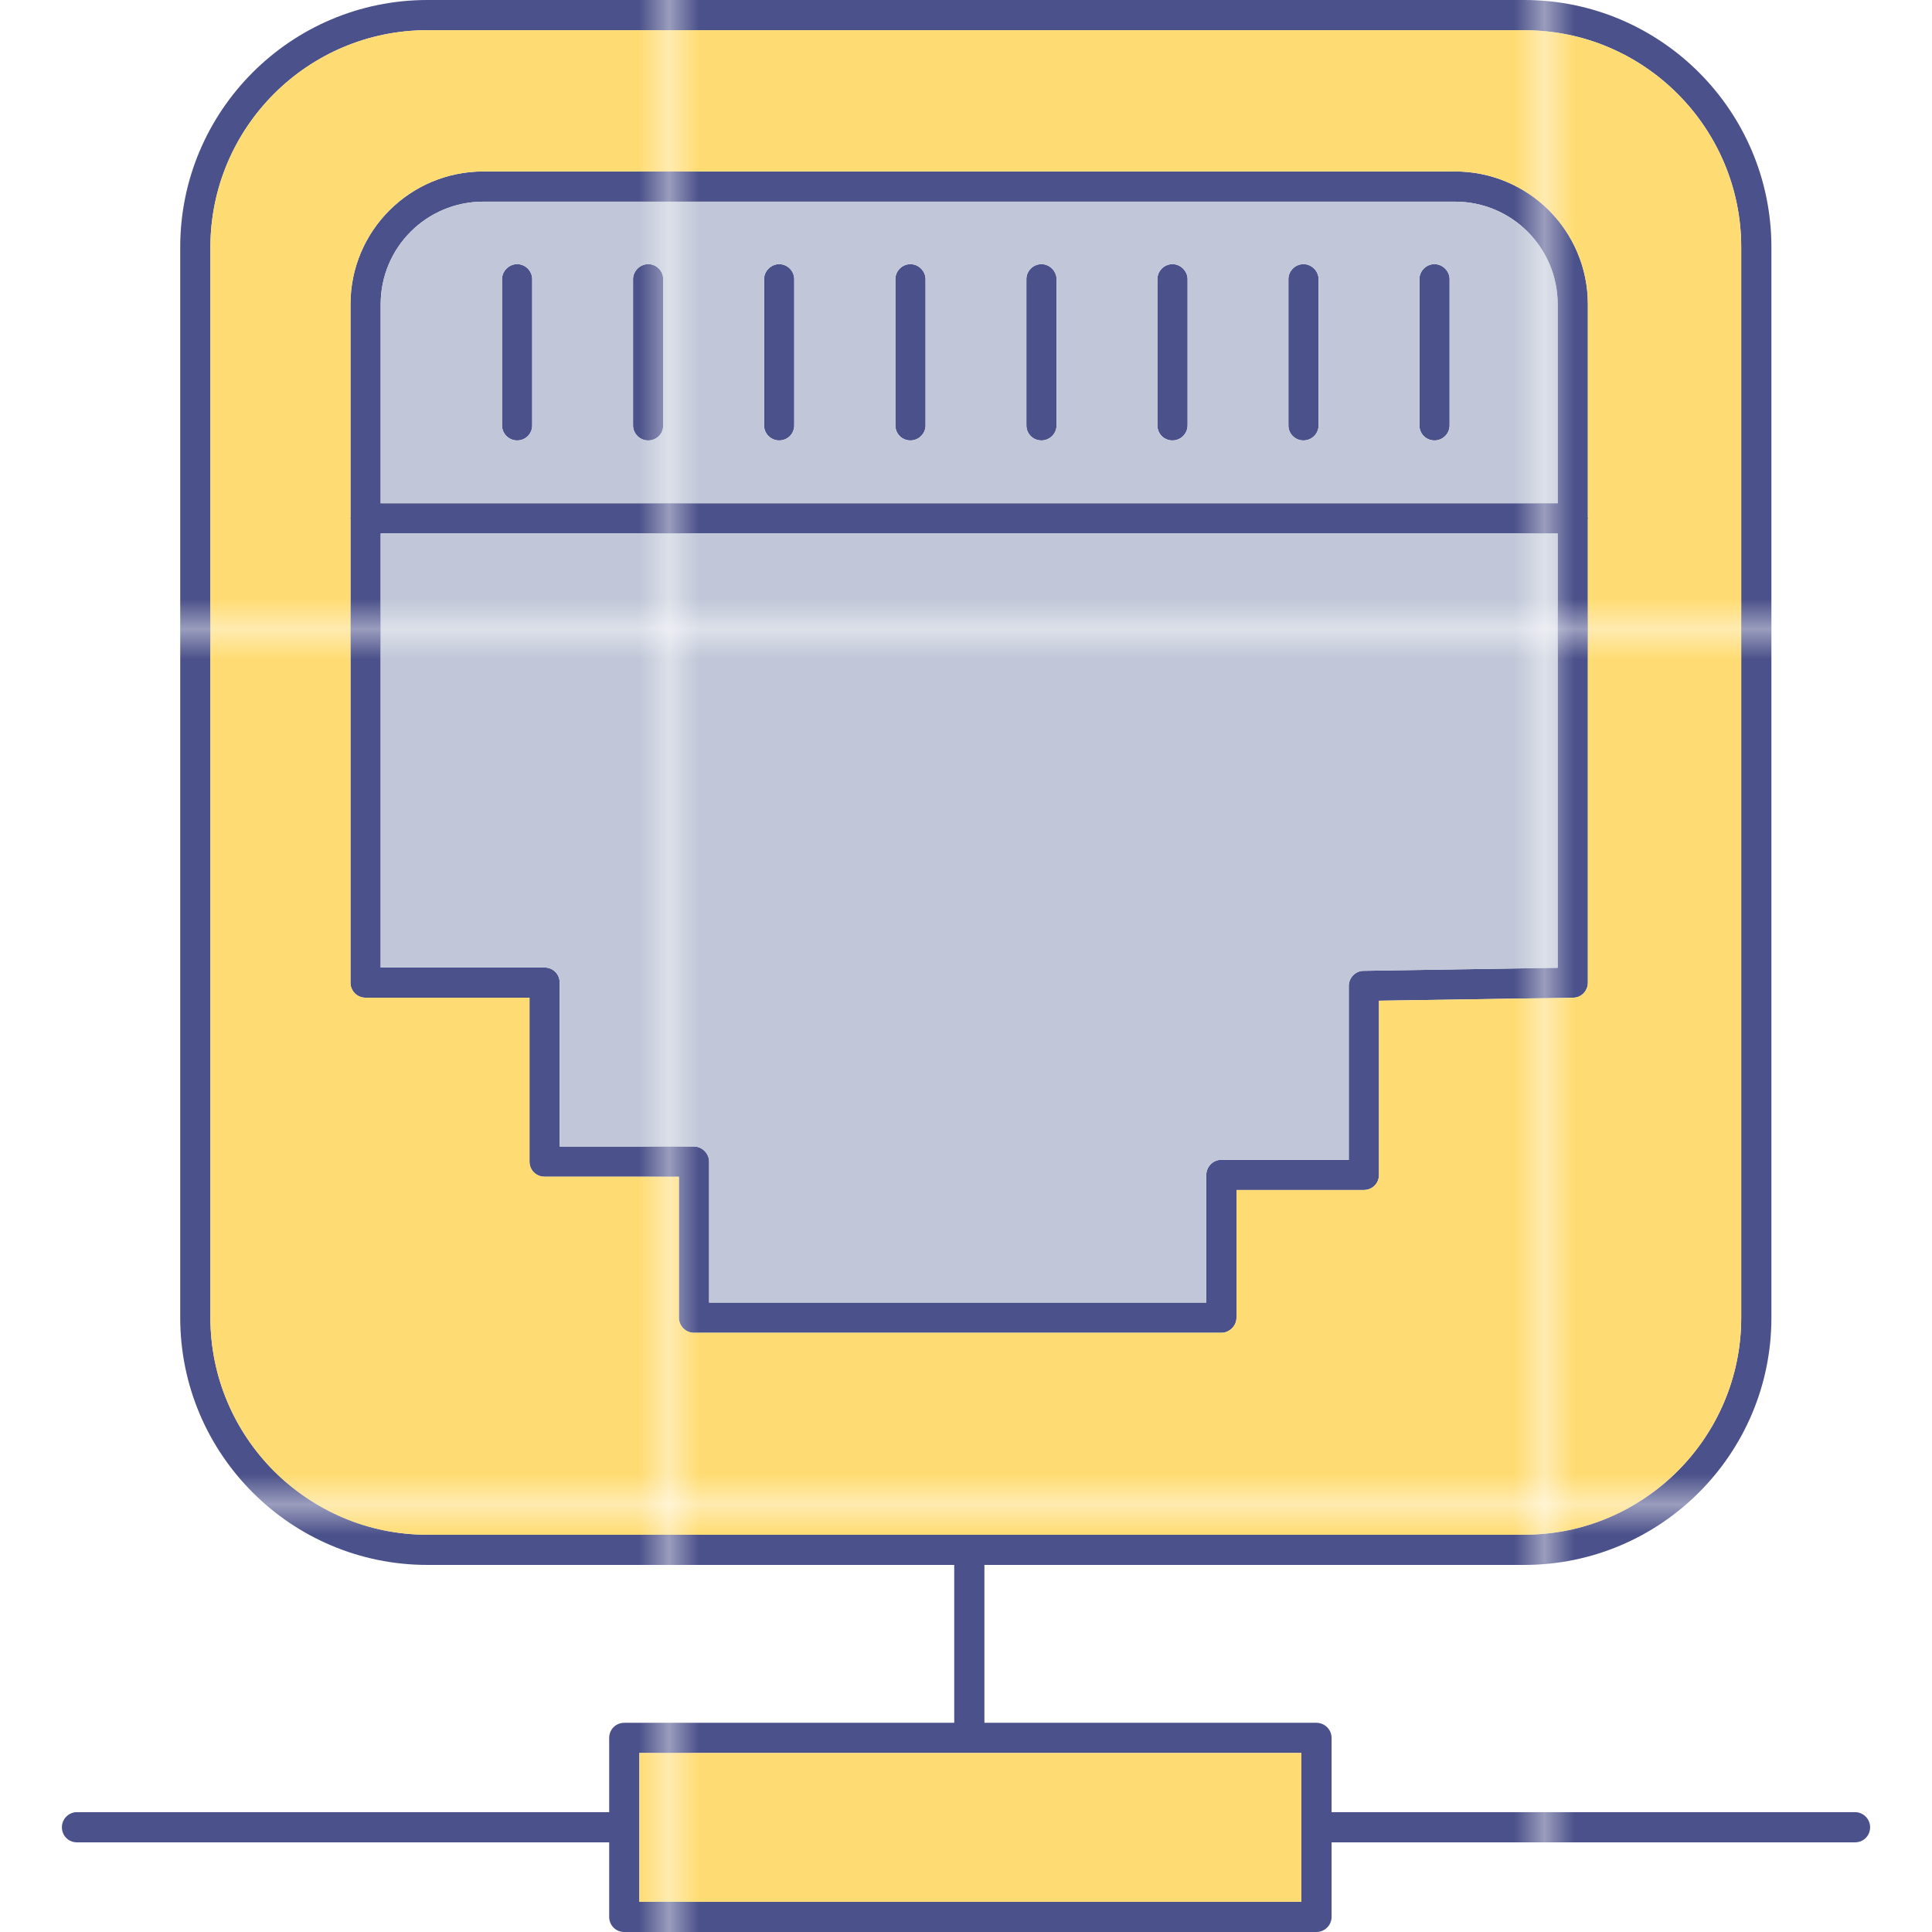 <?xml version="1.0" encoding="utf-8"?>
<!-- Generator: Adobe Illustrator 23.0.0, SVG Export Plug-In . SVG Version: 6.00 Build 0)  -->
<svg version="1.1" id="Layer_1" xmlns="http://www.w3.org/2000/svg" xmlns:xlink="http://www.w3.org/1999/xlink" x="0px" y="0px"
	 viewBox="0 0 64 64" style="enable-background:new 0 0 64 64;" xml:space="preserve">
<style type="text/css">
	.st0{fill:none;}
	.st1{fill:#FFDC73;}
	.st2{fill:#4B518A;}
	.st3{fill:#C1C7D8;}
	.st4{fill:url(#SVGID_1_);}
	.st5{fill:url(#SVGID_2_);}
	.st6{fill:url(#SVGID_3_);}
	.st7{fill:url(#SVGID_4_);}
	.st8{fill:url(#SVGID_5_);}
	.st9{fill:url(#SVGID_6_);}
	.st10{fill:url(#SVGID_7_);}
	.st11{fill:url(#SVGID_8_);}
	.st12{fill:url(#SVGID_9_);}
	.st13{fill:url(#SVGID_10_);}
	.st14{fill:url(#SVGID_11_);}
	.st15{fill:url(#);}
	.st16{fill:url(#SVGID_12_);}
	.st17{fill:url(#SVGID_13_);}
	.st18{fill:url(#SVGID_14_);}
	.st19{fill:url(#SVGID_15_);}
	.st20{fill:url(#SVGID_16_);}
	.st21{fill:url(#SVGID_17_);}
	.st22{fill:url(#SVGID_18_);}
	.st23{fill:url(#SVGID_19_);}
	.st24{fill:url(#SVGID_20_);}
	.st25{fill:url(#SVGID_21_);}
	.st26{fill:url(#SVGID_22_);}
	.st27{fill:url(#SVGID_23_);}
	.st28{fill:url(#SVGID_24_);}
	.st29{fill:url(#SVGID_25_);}
	.st30{fill:url(#SVGID_26_);}
	.st31{fill:url(#SVGID_27_);}
	.st32{fill:url(#SVGID_28_);}
	.st33{fill:url(#SVGID_29_);}
	.st34{fill:url(#SVGID_30_);}
	.st35{fill:url(#SVGID_31_);}
	.st36{fill:url(#SVGID_32_);}
	.st37{fill:url(#SVGID_33_);}
	.st38{fill:url(#SVGID_34_);}
	.st39{fill:url(#SVGID_35_);}
	.st40{fill:url(#SVGID_36_);}
	.st41{fill:url(#SVGID_37_);}
	.st42{fill:url(#SVGID_38_);}
	.st43{fill:url(#SVGID_39_);}
	.st44{fill:url(#SVGID_40_);}
	.st45{fill:url(#SVGID_41_);}
	.st46{fill:url(#SVGID_42_);}
	.st47{fill:url(#SVGID_43_);}
	.st48{fill:url(#SVGID_44_);}
	.st49{fill:url(#SVGID_45_);}
	.st50{fill:url(#SVGID_46_);}
	.st51{fill:url(#SVGID_47_);}
	.st52{fill:url(#SVGID_48_);}
	.st53{fill:url(#SVGID_49_);}
	.st54{fill:url(#SVGID_50_);}
	.st55{fill:url(#SVGID_51_);}
	.st56{fill:url(#SVGID_52_);}
	.st57{fill:url(#SVGID_53_);}
	.st58{fill:url(#SVGID_54_);}
	.st59{fill:url(#SVGID_55_);}
	.st60{fill:url(#SVGID_56_);}
	.st61{fill:url(#SVGID_57_);}
	.st62{fill:url(#SVGID_58_);}
	.st63{fill:url(#SVGID_59_);}
	.st64{fill:url(#SVGID_60_);}
	.st65{fill:url(#SVGID_61_);}
	.st66{fill:url(#SVGID_62_);}
	.st67{fill:url(#SVGID_63_);}
	.st68{fill:url(#SVGID_64_);}
	.st69{fill:url(#SVGID_65_);}
	.st70{fill:url(#SVGID_66_);}
	.st71{fill:url(#SVGID_67_);}
	.st72{fill:url(#SVGID_68_);}
	.st73{fill:url(#SVGID_69_);}
	.st74{fill:url(#SVGID_70_);}
	.st75{fill:url(#SVGID_71_);}
	.st76{fill:url(#SVGID_72_);}
	.st77{fill:url(#SVGID_73_);}
	.st78{fill:url(#SVGID_74_);}
	.st79{fill:url(#SVGID_75_);}
	.st80{fill:url(#SVGID_76_);}
	.st81{fill:url(#SVGID_77_);}
	.st82{fill:url(#SVGID_78_);}
	.st83{fill:url(#SVGID_79_);}
	.st84{fill:url(#SVGID_80_);}
	.st85{fill:url(#SVGID_81_);}
	.st86{fill:url(#SVGID_82_);}
	.st87{fill:url(#SVGID_83_);}
	.st88{fill:url(#SVGID_84_);}
	.st89{fill:url(#SVGID_85_);}
	.st90{fill:url(#SVGID_86_);}
	.st91{fill:url(#SVGID_87_);}
	.st92{fill:url(#SVGID_88_);}
	.st93{fill:url(#SVGID_89_);}
	.st94{fill:url(#SVGID_90_);}
	.st95{fill:url(#SVGID_91_);}
	.st96{fill:url(#SVGID_92_);}
	.st97{fill:url(#SVGID_93_);}
	.st98{fill:url(#SVGID_94_);}
	.st99{fill:url(#SVGID_95_);}
	.st100{fill:url(#SVGID_96_);}
	.st101{fill:url(#SVGID_97_);}
	.st102{fill:url(#SVGID_98_);}
	.st103{fill:url(#SVGID_99_);}
	.st104{fill:url(#SVGID_100_);}
	.st105{fill:url(#SVGID_101_);}
	.st106{fill:url(#SVGID_102_);}
	.st107{fill:url(#SVGID_103_);}
	.st108{fill:url(#SVGID_104_);}
	.st109{fill:url(#SVGID_105_);}
	.st110{fill:url(#SVGID_106_);}
	.st111{fill:url(#SVGID_107_);}
	.st112{fill:url(#SVGID_108_);}
	.st113{fill:url(#SVGID_109_);}
	.st114{fill:url(#SVGID_110_);}
	.st115{fill:url(#SVGID_111_);}
	.st116{fill:url(#SVGID_112_);}
	.st117{fill:url(#SVGID_113_);}
	.st118{fill:url(#SVGID_114_);}
	.st119{fill:url(#SVGID_115_);}
	.st120{fill:url(#SVGID_116_);}
	.st121{fill:url(#SVGID_117_);}
	.st122{fill:url(#SVGID_118_);}
	.st123{fill:url(#SVGID_119_);}
	.st124{fill:url(#SVGID_120_);}
	.st125{fill:url(#SVGID_121_);}
	.st126{fill:url(#SVGID_122_);}
	.st127{fill:url(#SVGID_123_);}
	.st128{fill:url(#SVGID_124_);}
	.st129{fill:url(#SVGID_125_);}
	.st130{fill:url(#SVGID_126_);}
	.st131{fill:url(#SVGID_127_);}
	.st132{fill:url(#SVGID_128_);}
	.st133{fill:url(#SVGID_129_);}
	.st134{fill:url(#SVGID_130_);}
	.st135{fill:url(#SVGID_131_);}
	.st136{fill:url(#SVGID_132_);}
	.st137{fill:url(#SVGID_133_);}
	.st138{fill:url(#SVGID_134_);}
	.st139{fill:url(#SVGID_135_);}
	.st140{fill:url(#SVGID_136_);}
	.st141{fill:url(#SVGID_137_);}
	.st142{fill:url(#SVGID_138_);}
	.st143{fill:url(#SVGID_139_);}
	.st144{fill:url(#SVGID_140_);}
	.st145{fill:url(#SVGID_141_);}
	.st146{fill:url(#SVGID_142_);}
	.st147{fill:url(#SVGID_143_);}
	.st148{fill:url(#SVGID_144_);}
	.st149{fill:url(#SVGID_145_);}
	.st150{fill:url(#SVGID_146_);}
	.st151{fill:url(#SVGID_147_);}
	.st152{fill:url(#SVGID_148_);}
	.st153{fill:url(#SVGID_149_);}
	.st154{fill:url(#SVGID_150_);}
	.st155{fill:url(#SVGID_151_);}
	.st156{fill:url(#SVGID_152_);}
	.st157{fill:url(#SVGID_153_);}
	.st158{fill:url(#SVGID_154_);}
	.st159{fill:url(#SVGID_155_);}
	.st160{fill:url(#SVGID_156_);}
	.st161{fill:url(#SVGID_157_);}
	.st162{fill:url(#SVGID_158_);}
	.st163{fill:url(#SVGID_159_);}
	.st164{fill:url(#SVGID_160_);}
	.st165{fill:url(#SVGID_161_);}
	.st166{fill:url(#SVGID_162_);}
	.st167{fill:url(#SVGID_163_);}
	.st168{fill:url(#SVGID_164_);}
	.st169{fill:url(#SVGID_165_);}
	.st170{fill:url(#SVGID_166_);}
	.st171{fill:url(#SVGID_167_);}
	.st172{fill:url(#SVGID_168_);}
	.st173{fill:url(#SVGID_169_);}
	.st174{fill:url(#SVGID_170_);}
	.st175{fill:url(#SVGID_171_);}
	.st176{fill:url(#SVGID_172_);}
	.st177{fill:url(#SVGID_173_);}
	.st178{fill:url(#SVGID_174_);}
	.st179{fill:url(#SVGID_175_);}
	.st180{fill:url(#SVGID_176_);}
	.st181{fill:url(#SVGID_177_);}
	.st182{fill:url(#SVGID_178_);}
	.st183{fill:url(#SVGID_179_);}
	.st184{fill:url(#SVGID_180_);}
	.st185{fill:url(#SVGID_181_);}
	.st186{fill:url(#SVGID_182_);}
	.st187{fill:url(#SVGID_183_);}
	.st188{fill:url(#SVGID_184_);}
	.st189{fill:url(#SVGID_185_);}
	.st190{fill:url(#SVGID_186_);}
	.st191{fill:url(#SVGID_187_);}
	.st192{fill:url(#SVGID_188_);}
	.st193{fill:url(#SVGID_189_);}
	.st194{fill:url(#SVGID_190_);}
	.st195{fill:url(#SVGID_191_);}
	.st196{fill:url(#SVGID_192_);}
	.st197{fill:url(#SVGID_193_);}
	.st198{fill:url(#SVGID_194_);}
	.st199{fill:url(#SVGID_195_);}
	.st200{fill:url(#SVGID_196_);}
	.st201{fill:url(#SVGID_197_);}
	.st202{fill:url(#SVGID_198_);}
	.st203{fill:url(#SVGID_199_);}
	.st204{fill:url(#SVGID_200_);}
	.st205{fill:url(#SVGID_201_);}
	.st206{fill:url(#SVGID_202_);}
	.st207{fill:url(#SVGID_203_);}
	.st208{fill:url(#SVGID_204_);}
	.st209{fill:url(#SVGID_205_);}
	.st210{fill:url(#SVGID_206_);}
	.st211{fill:url(#SVGID_207_);}
	.st212{fill:url(#SVGID_208_);}
	.st213{fill:url(#SVGID_209_);}
	.st214{fill:url(#SVGID_210_);}
	.st215{fill:url(#SVGID_211_);}
	.st216{fill:url(#SVGID_212_);}
	.st217{fill:url(#SVGID_213_);}
	.st218{fill:url(#SVGID_214_);}
	.st219{fill:url(#SVGID_215_);}
	.st220{fill:url(#SVGID_216_);}
	.st221{fill:url(#SVGID_217_);}
	.st222{fill:url(#SVGID_218_);}
	.st223{fill:url(#SVGID_219_);}
	.st224{fill:url(#SVGID_220_);}
	.st225{fill:url(#SVGID_221_);}
	.st226{fill:url(#SVGID_222_);}
	.st227{fill:url(#SVGID_223_);}
	.st228{fill:url(#SVGID_224_);}
	.st229{fill:url(#SVGID_225_);}
	.st230{fill:url(#SVGID_226_);}
	.st231{fill:url(#SVGID_227_);}
	.st232{fill:url(#SVGID_228_);}
	.st233{fill:url(#SVGID_229_);}
	.st234{fill:url(#SVGID_230_);}
	.st235{fill:url(#SVGID_231_);}
	.st236{fill:url(#SVGID_232_);}
	.st237{fill:url(#SVGID_233_);}
	.st238{fill:url(#SVGID_234_);}
	.st239{fill:url(#SVGID_235_);}
	.st240{fill:url(#SVGID_236_);}
	.st241{fill:url(#SVGID_237_);}
	.st242{fill:url(#SVGID_238_);}
	.st243{fill:url(#SVGID_239_);}
	.st244{fill:url(#SVGID_240_);}
	.st245{fill:url(#SVGID_241_);}
	.st246{fill:url(#SVGID_242_);}
	.st247{fill:url(#SVGID_243_);}
	.st248{fill:url(#SVGID_244_);}
	.st249{fill:url(#SVGID_245_);}
	.st250{fill:url(#SVGID_246_);}
	.st251{fill:url(#SVGID_247_);}
	.st252{fill:url(#SVGID_248_);}
	.st253{fill:url(#SVGID_249_);}
	.st254{fill:url(#SVGID_250_);}
	.st255{fill:url(#SVGID_251_);}
	.st256{fill:url(#SVGID_252_);}
	.st257{fill:url(#SVGID_253_);}
	.st258{fill:url(#SVGID_254_);}
	.st259{fill:url(#SVGID_255_);}
	.st260{fill:url(#SVGID_256_);}
	.st261{fill:url(#SVGID_257_);}
	.st262{fill:url(#SVGID_258_);}
	.st263{fill:url(#SVGID_259_);}
	.st264{fill:url(#SVGID_260_);}
	.st265{fill:url(#SVGID_261_);}
	.st266{fill:url(#SVGID_262_);}
	.st267{fill:url(#SVGID_263_);}
	.st268{fill:url(#SVGID_264_);}
	.st269{fill:url(#SVGID_265_);}
	.st270{fill:url(#SVGID_266_);}
	.st271{fill:url(#SVGID_267_);}
	.st272{fill:url(#SVGID_268_);}
	.st273{fill:url(#SVGID_269_);}
	.st274{fill:url(#SVGID_270_);}
	.st275{fill:url(#SVGID_271_);}
	.st276{fill:url(#SVGID_272_);}
	.st277{fill:url(#SVGID_273_);}
	.st278{fill:url(#SVGID_274_);}
	.st279{fill:url(#SVGID_275_);}
	.st280{fill:url(#SVGID_276_);}
	.st281{fill:url(#SVGID_277_);}
	.st282{fill:url(#SVGID_278_);}
	.st283{fill:url(#SVGID_279_);}
	.st284{fill:url(#SVGID_280_);}
	.st285{fill:url(#SVGID_281_);}
	.st286{fill:url(#SVGID_282_);}
	.st287{fill:url(#SVGID_283_);}
	.st288{fill:url(#SVGID_284_);}
	.st289{fill:url(#SVGID_285_);}
	.st290{fill:url(#SVGID_286_);}
	.st291{fill:url(#SVGID_287_);}
	.st292{fill:url(#SVGID_288_);}
	.st293{fill:url(#SVGID_289_);}
	.st294{fill:url(#SVGID_290_);}
	.st295{fill:url(#SVGID_291_);}
	.st296{fill:url(#SVGID_292_);}
	.st297{fill:url(#SVGID_293_);}
	.st298{fill:url(#SVGID_294_);}
	.st299{fill:url(#SVGID_295_);}
	.st300{fill:url(#SVGID_296_);}
	.st301{fill:url(#SVGID_297_);}
	.st302{fill:url(#SVGID_298_);}
	.st303{fill:url(#SVGID_299_);}
	.st304{fill:url(#SVGID_300_);}
	.st305{fill:url(#SVGID_301_);}
	.st306{fill:url(#SVGID_302_);}
	.st307{fill:url(#SVGID_303_);}
	.st308{fill:url(#SVGID_304_);}
	.st309{fill:url(#SVGID_305_);}
	.st310{fill:url(#SVGID_306_);}
	.st311{fill:url(#SVGID_307_);}
	.st312{fill:url(#SVGID_308_);}
	.st313{fill:url(#SVGID_309_);}
	.st314{fill:url(#SVGID_310_);}
	.st315{fill:url(#SVGID_311_);}
	.st316{fill:url(#SVGID_312_);}
	.st317{fill:url(#SVGID_313_);}
	.st318{fill:url(#SVGID_314_);}
	.st319{fill:url(#SVGID_315_);}
	.st320{fill:url(#SVGID_316_);}
	.st321{fill:url(#SVGID_317_);}
	.st322{fill:url(#SVGID_318_);}
	.st323{fill:url(#SVGID_319_);}
	.st324{fill:url(#SVGID_320_);}
	.st325{fill:url(#SVGID_321_);}
	.st326{fill:url(#SVGID_322_);}
	.st327{fill:url(#SVGID_323_);}
	.st328{fill:url(#SVGID_324_);}
	.st329{fill:url(#SVGID_325_);}
	.st330{fill:url(#SVGID_326_);}
	.st331{fill:url(#SVGID_327_);}
	.st332{fill:url(#SVGID_328_);}
	.st333{fill:url(#SVGID_329_);}
	.st334{fill:url(#SVGID_330_);}
	.st335{fill:url(#SVGID_331_);}
	.st336{fill:url(#SVGID_332_);}
	.st337{fill:url(#SVGID_333_);}
	.st338{fill:url(#SVGID_334_);}
	.st339{fill:url(#SVGID_335_);}
	.st340{fill:url(#SVGID_336_);}
	.st341{fill:url(#SVGID_337_);}
	.st342{fill:url(#SVGID_338_);}
	.st343{fill:url(#SVGID_339_);}
	.st344{fill:url(#SVGID_340_);}
	.st345{fill:url(#SVGID_341_);}
	.st346{fill:url(#SVGID_342_);}
	.st347{fill:url(#SVGID_343_);}
	.st348{fill:url(#SVGID_344_);}
	.st349{fill:url(#SVGID_345_);}
	.st350{fill:url(#SVGID_346_);}
	.st351{fill:url(#SVGID_347_);}
	.st352{fill:url(#SVGID_348_);}
	.st353{fill:url(#SVGID_349_);}
	.st354{fill:url(#SVGID_350_);}
	.st355{fill:url(#SVGID_351_);}
	.st356{fill:url(#SVGID_352_);}
	.st357{fill:url(#SVGID_353_);}
	.st358{fill:url(#SVGID_354_);}
	.st359{fill:url(#SVGID_355_);}
	.st360{fill:url(#SVGID_356_);}
	.st361{fill:url(#SVGID_357_);}
	.st362{fill:url(#SVGID_358_);}
	.st363{fill:url(#SVGID_359_);}
	.st364{fill:url(#SVGID_360_);}
	.st365{fill:url(#SVGID_361_);}
	.st366{fill:url(#SVGID_362_);}
	.st367{fill:url(#SVGID_363_);}
	.st368{fill:url(#SVGID_364_);}
	.st369{fill:url(#SVGID_365_);}
	.st370{fill:url(#SVGID_366_);}
	.st371{fill:url(#SVGID_367_);}
	.st372{fill:url(#SVGID_368_);}
</style>
<pattern  x="-756" y="-168" width="28.56" height="28.56" patternUnits="userSpaceOnUse" id="New_Pattern_Swatch_15" viewBox="0 -28.56 28.56 28.56" style="overflow:visible;">
	<g>
		<rect x="0" y="-28.56" class="st0" width="28.56" height="28.56"/>
		<rect x="0" y="-28.56" class="st1" width="28.56" height="28.56"/>
	</g>
</pattern>
<pattern  x="-756" y="-168" width="28.56" height="28.56" patternUnits="userSpaceOnUse" id="New_Pattern_Swatch_24" viewBox="0 -28.56 28.56 28.56" style="overflow:visible;">
	<g>
		<rect y="-28.56" class="st0" width="28.56" height="28.56"/>
		<rect y="-28.56" class="st2" width="28.56" height="28.56"/>
	</g>
</pattern>
<pattern  x="-756" y="-168" width="28.56" height="28.56" patternUnits="userSpaceOnUse" id="New_Pattern_Swatch_5" viewBox="0 -28.56 28.56 28.56" style="overflow:visible;">
	<g>
		<rect y="-28.56" class="st0" width="28.56" height="28.56"/>
		<rect y="-28.56" class="st3" width="28.56" height="28.56"/>
	</g>
</pattern>
<g>
	<pattern  id="SVGID_1_" xlink:href="#New_Pattern_Swatch_24" patternTransform="matrix(1 0 0 1 -4.334 -13.668)">
	</pattern>
	<path class="st4" d="M52.6,17.15v-7.07c0-2.43-1.97-4.4-4.4-4.4H16.01c-2.43,0-4.4,1.97-4.4,4.4v7.07c0,0.01-0.01,0.01-0.01,0.02
		l0.01,0.01v15.37c0,0.28,0.22,0.5,0.5,0.5h5.43v5.43c0,0.28,0.22,0.5,0.5,0.5h4.45v4.67c0,0.27,0.22,0.5,0.5,0.5h17.47
		c0.27,0,0.5-0.23,0.5-0.5v-4.23h4.22c0.28,0,0.5-0.22,0.5-0.5v-5.77l6.43-0.1c0.28,0,0.49-0.23,0.49-0.5V17.18l0.01-0.01
		C52.61,17.16,52.6,17.16,52.6,17.15z M51.6,32.06l-6.43,0.1c-0.27,0-0.49,0.23-0.49,0.5v5.76h-4.22c-0.28,0-0.5,0.23-0.5,0.5v4.23
		H23.49v-4.67c0-0.27-0.23-0.5-0.5-0.5h-4.45v-5.43c0-0.28-0.22-0.5-0.5-0.5h-5.43V17.67H51.6V32.06z M51.6,16.67H12.61v-6.59
		c0-1.88,1.52-3.4,3.4-3.4H48.2c1.88,0,3.4,1.52,3.4,3.4V16.67z"/>
	<pattern  id="SVGID_2_" xlink:href="#New_Pattern_Swatch_24" patternTransform="matrix(1 0 0 1 -4.334 -13.668)">
	</pattern>
	<path class="st5" d="M17.63,9.25v4.84c0,0.28-0.22,0.5-0.5,0.5c-0.27,0-0.5-0.22-0.5-0.5V9.25c0-0.27,0.23-0.5,0.5-0.5
		C17.41,8.75,17.63,8.98,17.63,9.25z"/>
	<pattern  id="SVGID_3_" xlink:href="#New_Pattern_Swatch_24" patternTransform="matrix(1 0 0 1 -4.334 -13.668)">
	</pattern>
	<path class="st6" d="M21.97,9.25v4.84c0,0.28-0.22,0.5-0.5,0.5c-0.27,0-0.5-0.22-0.5-0.5V9.25c0-0.27,0.23-0.5,0.5-0.5
		C21.75,8.75,21.97,8.98,21.97,9.25z"/>
	<pattern  id="SVGID_4_" xlink:href="#New_Pattern_Swatch_24" patternTransform="matrix(1 0 0 1 -4.334 -13.668)">
	</pattern>
	<path class="st7" d="M26.31,9.25v4.84c0,0.28-0.22,0.5-0.5,0.5c-0.27,0-0.5-0.22-0.5-0.5V9.25c0-0.27,0.23-0.5,0.5-0.5
		C26.09,8.75,26.31,8.98,26.31,9.25z"/>
	<pattern  id="SVGID_5_" xlink:href="#New_Pattern_Swatch_24" patternTransform="matrix(1 0 0 1 -4.334 -13.668)">
	</pattern>
	<path class="st8" d="M30.66,9.25v4.84c0,0.28-0.23,0.5-0.5,0.5c-0.28,0-0.5-0.22-0.5-0.5V9.25c0-0.27,0.22-0.5,0.5-0.5
		C30.43,8.75,30.66,8.98,30.66,9.25z"/>
	<pattern  id="SVGID_6_" xlink:href="#New_Pattern_Swatch_24" patternTransform="matrix(1 0 0 1 -4.334 -13.668)">
	</pattern>
	<path class="st9" d="M35,9.25v4.84c0,0.28-0.23,0.5-0.5,0.5c-0.28,0-0.5-0.22-0.5-0.5V9.25c0-0.27,0.22-0.5,0.5-0.5
		C34.77,8.75,35,8.98,35,9.25z"/>
	<pattern  id="SVGID_7_" xlink:href="#New_Pattern_Swatch_24" patternTransform="matrix(1 0 0 1 -4.334 -13.668)">
	</pattern>
	<path class="st10" d="M39.34,9.25v4.84c0,0.28-0.23,0.5-0.5,0.5c-0.28,0-0.5-0.22-0.5-0.5V9.25c0-0.27,0.22-0.5,0.5-0.5
		C39.11,8.75,39.34,8.98,39.34,9.25z"/>
	<pattern  id="SVGID_8_" xlink:href="#New_Pattern_Swatch_24" patternTransform="matrix(1 0 0 1 -4.334 -13.668)">
	</pattern>
	<path class="st11" d="M43.68,9.25v4.84c0,0.28-0.23,0.5-0.5,0.5c-0.28,0-0.5-0.22-0.5-0.5V9.25c0-0.27,0.22-0.5,0.5-0.5
		C43.45,8.75,43.68,8.98,43.68,9.25z"/>
	<pattern  id="SVGID_9_" xlink:href="#New_Pattern_Swatch_24" patternTransform="matrix(1 0 0 1 -4.334 -13.668)">
	</pattern>
	<path class="st12" d="M48.02,9.25v4.84c0,0.28-0.23,0.5-0.5,0.5c-0.28,0-0.5-0.22-0.5-0.5V9.25c0-0.27,0.22-0.5,0.5-0.5
		C47.79,8.75,48.02,8.98,48.02,9.25z"/>
	<pattern  id="SVGID_10_" xlink:href="#New_Pattern_Swatch_24" patternTransform="matrix(1 0 0 1 -4.334 -13.668)">
	</pattern>
	<path class="st13" d="M61.45,60.03H44.11v-2.46c0-0.28-0.23-0.5-0.5-0.5h-11v-5.23h17.88c4.52,0,8.19-3.67,8.19-8.19V8.19
		c0-4.52-3.67-8.19-8.19-8.19H14.16C9.64,0,5.97,3.67,5.97,8.19v35.46c0,4.52,3.67,8.19,8.19,8.19h17.45v5.23H20.68
		c-0.28,0-0.5,0.22-0.5,0.5v2.46H2.55c-0.28,0-0.5,0.23-0.5,0.5c0,0.28,0.22,0.5,0.5,0.5h17.63v2.47c0,0.28,0.22,0.5,0.5,0.5h22.93
		c0.27,0,0.5-0.22,0.5-0.5v-2.47h17.34c0.28,0,0.5-0.22,0.5-0.5C61.95,60.26,61.73,60.03,61.45,60.03z M14.16,50.84
		c-3.97,0-7.19-3.23-7.19-7.19V8.19C6.97,4.23,10.19,1,14.16,1h36.33c3.97,0,7.19,3.23,7.19,7.19v35.46c0,3.96-3.22,7.19-7.19,7.19
		H14.16z M43.11,63H21.18v-4.93h21.93V63z"/>
	<pattern  id="SVGID_11_" xlink:href="#New_Pattern_Swatch_15" patternTransform="matrix(1 0 0 1 -4.333 -13.668)">
	</pattern>
	<rect x="21.18" y="58.07" class="st14" width="21.93" height="4.93"/>
	<pattern  id="SVGID_12_" xlink:href="#New_Pattern_Swatch_15" patternTransform="matrix(1 0 0 1 -4.333 -13.668)">
	</pattern>
	<path class="st16" d="M50.49,1H14.16c-3.97,0-7.19,3.23-7.19,7.19v35.46c0,3.96,3.22,7.19,7.19,7.19h36.33
		c3.97,0,7.19-3.23,7.19-7.19V8.19C57.68,4.23,54.46,1,50.49,1z M52.6,17.18v15.37c0,0.27-0.21,0.5-0.49,0.5l-6.43,0.1v5.77
		c0,0.28-0.22,0.5-0.5,0.5h-4.22v4.23c0,0.27-0.23,0.5-0.5,0.5H22.99c-0.28,0-0.5-0.23-0.5-0.5v-4.67h-4.45
		c-0.28,0-0.5-0.22-0.5-0.5v-5.43h-5.43c-0.28,0-0.5-0.22-0.5-0.5V17.18l-0.01-0.01c0-0.01,0.01-0.01,0.01-0.02v-7.07
		c0-2.43,1.97-4.4,4.4-4.4H48.2c2.43,0,4.4,1.97,4.4,4.4v7.07c0,0.01,0.01,0.01,0.01,0.02L52.6,17.18z"/>
	<pattern  id="SVGID_13_" xlink:href="#New_Pattern_Swatch_5" patternTransform="matrix(1 0 0 1 -4.333 -13.668)">
	</pattern>
	<path class="st17" d="M48.2,6.68H16.01c-1.88,0-3.4,1.52-3.4,3.4v6.59H51.6v-6.59C51.6,8.2,50.08,6.68,48.2,6.68z M17.63,14.09
		c0,0.28-0.22,0.5-0.5,0.5c-0.27,0-0.5-0.22-0.5-0.5V9.25c0-0.27,0.23-0.5,0.5-0.5c0.28,0,0.5,0.23,0.5,0.5V14.09z M21.97,14.09
		c0,0.28-0.22,0.5-0.5,0.5c-0.27,0-0.5-0.22-0.5-0.5V9.25c0-0.27,0.23-0.5,0.5-0.5c0.28,0,0.5,0.23,0.5,0.5V14.09z M26.31,14.09
		c0,0.28-0.22,0.5-0.5,0.5c-0.27,0-0.5-0.22-0.5-0.5V9.25c0-0.27,0.23-0.5,0.5-0.5c0.28,0,0.5,0.23,0.5,0.5V14.09z M30.66,14.09
		c0,0.28-0.23,0.5-0.5,0.5c-0.28,0-0.5-0.22-0.5-0.5V9.25c0-0.27,0.22-0.5,0.5-0.5c0.27,0,0.5,0.23,0.5,0.5V14.09z M35,14.09
		c0,0.28-0.23,0.5-0.5,0.5c-0.28,0-0.5-0.22-0.5-0.5V9.25c0-0.27,0.22-0.5,0.5-0.5c0.27,0,0.5,0.23,0.5,0.5V14.09z M39.34,14.09
		c0,0.28-0.23,0.5-0.5,0.5c-0.28,0-0.5-0.22-0.5-0.5V9.25c0-0.27,0.22-0.5,0.5-0.5c0.27,0,0.5,0.23,0.5,0.5V14.09z M43.68,14.09
		c0,0.28-0.23,0.5-0.5,0.5c-0.28,0-0.5-0.22-0.5-0.5V9.25c0-0.27,0.22-0.5,0.5-0.5c0.27,0,0.5,0.23,0.5,0.5V14.09z M48.02,14.09
		c0,0.28-0.23,0.5-0.5,0.5c-0.28,0-0.5-0.22-0.5-0.5V9.25c0-0.27,0.22-0.5,0.5-0.5c0.27,0,0.5,0.23,0.5,0.5V14.09z"/>
	<pattern  id="SVGID_14_" xlink:href="#New_Pattern_Swatch_5" patternTransform="matrix(1 0 0 1 -4.333 -13.668)">
	</pattern>
	<path class="st18" d="M51.6,17.67v14.39l-6.43,0.1c-0.27,0-0.49,0.23-0.49,0.5v5.76h-4.22c-0.28,0-0.5,0.23-0.5,0.5v4.23H23.49
		v-4.67c0-0.27-0.23-0.5-0.5-0.5h-4.45v-5.43c0-0.28-0.22-0.5-0.5-0.5h-5.43V17.67H51.6z"/>
</g>
</svg>
